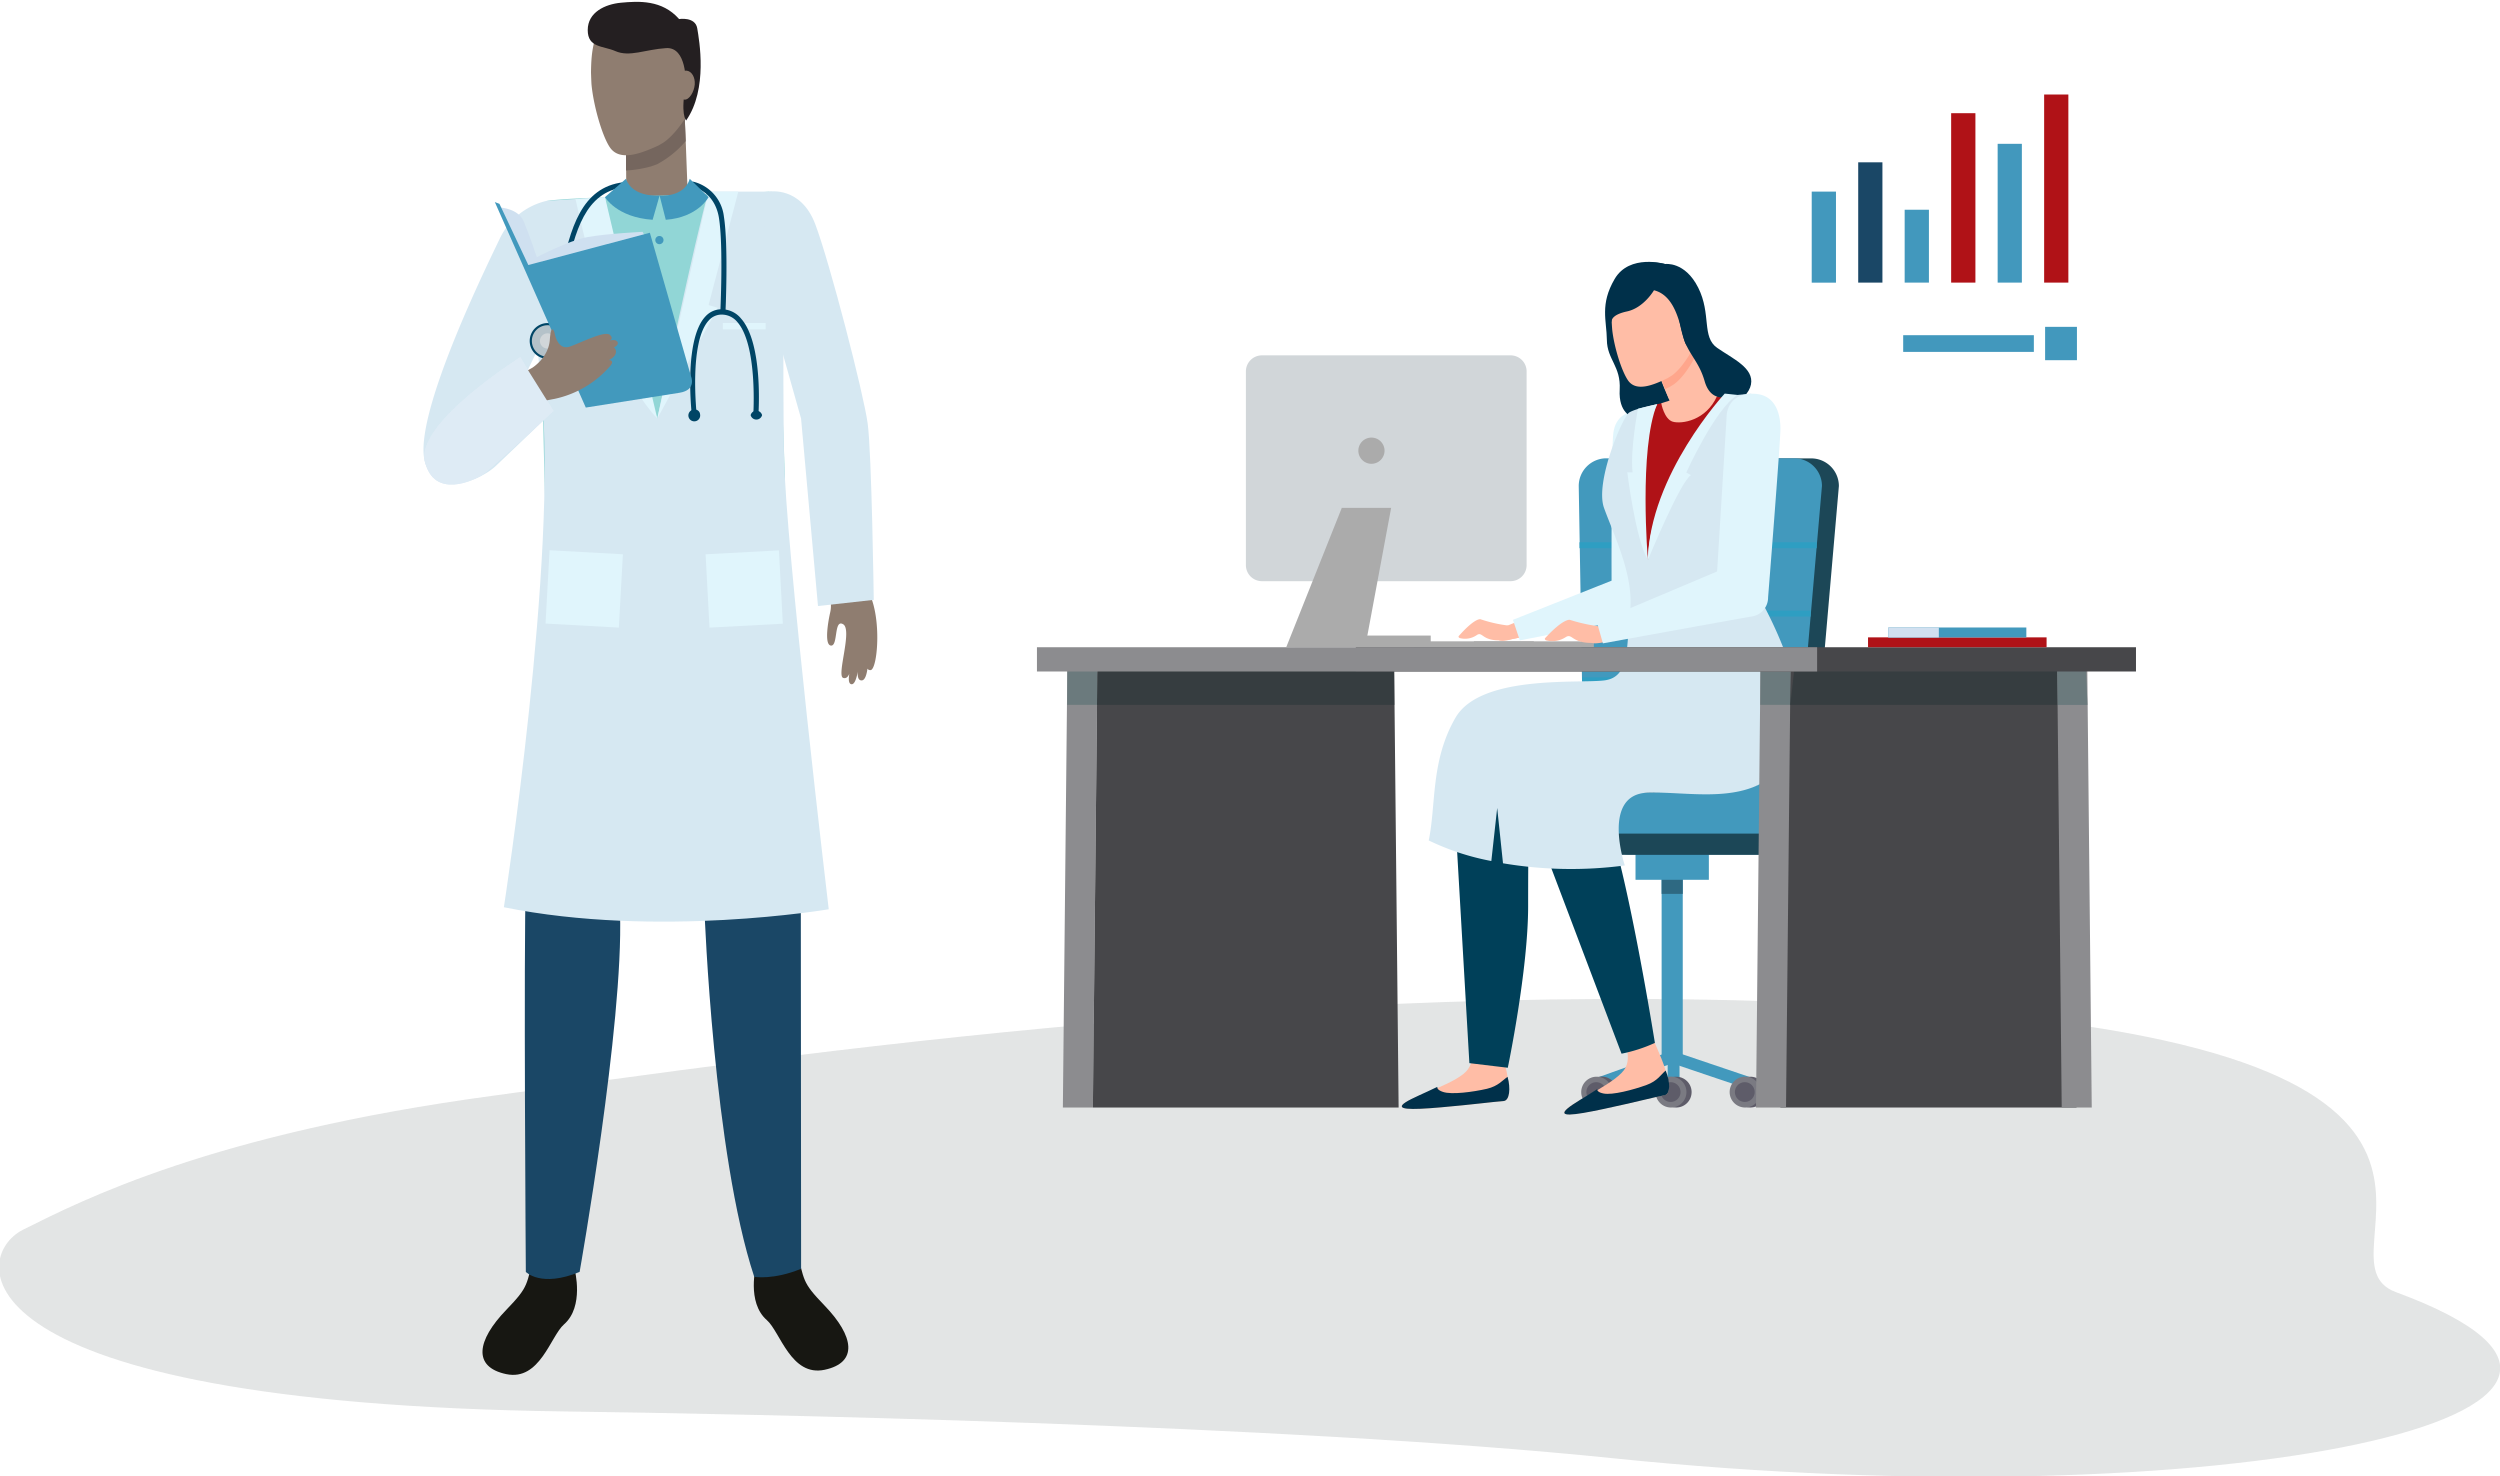 <svg id="bcf44be0-7718-4fda-aeee-0924f2e52a0c" data-name="Layer 1" xmlns="http://www.w3.org/2000/svg" xmlns:xlink="http://www.w3.org/1999/xlink" width="542" height="320" viewBox="0 0 542 320"><defs><clipPath id="bdb49ead-0e7d-4fc7-a5c5-a892289e0127"><rect x="-0.21" y="0.4" width="542.25" height="319.73" fill="none"/></clipPath><clipPath id="a08ca40e-3718-4916-a3bc-f50eed3406a7"><rect x="-9.21" y="215.5" width="560.25" height="111.63" fill="none"/></clipPath></defs><g clip-path="url(#bdb49ead-0e7d-4fc7-a5c5-a892289e0127)"><g clip-path="url(#bdb49ead-0e7d-4fc7-a5c5-a892289e0127)"><g opacity="0.55"><g clip-path="url(#a08ca40e-3718-4916-a3bc-f50eed3406a7)"><path d="M122.3,306c38,.5,155.89,2.77,227.42,10.15,132.64,13.67,240.93-9.77,169.75-36-19.89-7.34,37.41-51.79-103-61.45-123.24-8.48-248.84,10.64-309.64,18.86S18,260.11,5,266.6C-6.46,272.31-10.65,304.21,122.3,306" fill="#cccfcf"/></g></g><path d="M180,130.05a6.1,6.1,0,0,1,0,2.66c-.33,1.4-1.44,7.09.15,7.25s.59-5.85,2.65-4.62-1.48,11.14,0,11.63,1.74-2.64,1.74-2.64-1.16,3.72,0,4,1.56-3.71,1.56-3.71-.66,3,.75,2.89,1.4-5.12,1.4-5.12-1,3,.49,2.89,2.48-11.09-.33-16.76-6.6-5.92-6.6-5.92l-2.49,1.82Z" fill="#8f7d70"/><path d="M122.25,54.58,104.9,99.12l-8.78-6.65,16.59-8.09A2.48,2.48,0,0,1,116,85.52a2.51,2.51,0,0,1-.43,2.79l-12.66,13.41a5.49,5.49,0,0,1-9.15-5.64l.37-1,16.39-44.91a6.26,6.26,0,1,1,11.76,4.29Z" fill="#ffbda6"/><path d="M142.08,117.55l-5.48,39.32-2.74,19.68-1.37,9.84c-.44,3.28-1,6.55-1.23,9.85l-7.38,79.14c-.25,2.7-.71-.64-3.41-.89s-3.21,1.6-6.41.33L115.75,195c0-3.34.38-6.64.62-10l.82-9.95,1.64-19.89,3.28-39.82a10.05,10.05,0,1,1,20,1.64c0,.18,0,.39-.07.57" fill="#ffbda6"/><path d="M166.72,119.75,172.21,196a47.4,47.4,0,0,1,.12,4.77v4.79l0,9.56,0,19.12.06,38.21a4.92,4.92,0,0,1-9.83.41L159.52,235c-1.06-12.62-2-25.25-3.16-37.85l-9.64-75.35a10.05,10.05,0,1,1,19.94-2.55c0,.17,0,.38.06.55" fill="#ffbda6"/><path d="M163.93,274.33s-2.13,8,2.32,11.87c2.91,2.54,5.22,12.32,12.52,10.77s6.41-7.27,0-13.92c-5.1-5.28-4.24-5.3-6.19-12.34s-8.65,3.62-8.65,3.62" fill="#171712"/><path d="M124.59,275.26s2.13,8-2.32,11.87c-2.91,2.55-5.22,12.32-12.52,10.78s-6.41-7.28,0-13.92c5.1-5.28,4.24-5.31,6.19-12.35s8.65,3.62,8.65,3.62" fill="#171712"/><path d="M120,124.88S114.5,175.3,114,190.8s0,84.95,0,84.95,3.28,3.46,11.66,0c0,0,9.55-53.78,8.76-77.86l15.9-79.08Z" fill="#1a4766"/><path d="M141,126.5l11.75,71.32s1.95,52.33,10.77,79c0,0,4.14.73,10.16-1.75l-.06-77.28-6.09-84.21Z" fill="#1a4766"/><path d="M149.29,48.17c-.15-6.41-1.06-28.17-1.06-28.39l-12.51-.35c0,.93,0,22.46.11,29.18Z" fill="#8f7d70"/><path d="M148.23,19.78l-12.51-.35c0,.59,0,9.42,0,17.54a26.38,26.38,0,0,0,5.42-.89l1.34-.48a21.47,21.47,0,0,0,6.18-5c-.23-5.83-.43-10.74-.43-10.84" fill="#75665e"/><path d="M166.8,41.54s0,14.89.61,19.93c3.73,31.67,2.78,66.49,2.78,66.49a205.21,205.21,0,0,0-25.07,1.47A70,70,0,0,1,118.79,128s-3-84-.13-84.45c6.1-1,37.91-1.25,48.14-2" fill="#91d6d6"/><path d="M174.87,47.92c2.17,6.82,4.09,13.52,5.82,20.4a165.8,165.8,0,0,1,4.13,21.08c.23,1.88.33,3.56.47,5.3l.39,5.2.8,10.39,1.58,20.78a2.93,2.93,0,0,1-5.82.69L179,111.17l-1.62-10.26-.82-5.14c-.27-1.7-.52-3.47-.84-5a159.27,159.27,0,0,0-5.44-19.38c-2.18-6.43-4.61-12.9-7.14-19.13a6.26,6.26,0,1,1,11.57-4.8c.06.15.12.32.17.47" fill="#8f7d70"/><path d="M167.52,138s-5.83-3.66-7.05-9.52l-3.75,11.11,4.74,9.43Z" fill="#004566"/><path d="M150.12,23c2.09-4.75.78-11.52.06-13.68-.13-.31-.26-.62-.41-.93-1.53-2.86-6.67-9.19-13.49-7.14a15.49,15.49,0,0,0-2.63,1.13c-5.25,3.11-5.46,9.33-5.52,13.3,0,0,.05,1.67.1,2.52.39,4.48,2.24,11.07,3.94,13.67l.05.07c2.07,3.06,6.5,1.46,10.5-.38.41-.23.82-.47,1.22-.72,3.46-2.45,6.18-7.84,6.18-7.84" fill="#8f7d70"/><path d="M148.66,18.07s.3-7.93-4.24-7.64-7.93,2-11,.65c-2.68-1.18-6-.68-6-4.56s3.78-5.6,7.18-5.93c3.87-.36,8.94-.66,12.63,3.54,0,0,3.5-.56,3.93,2s2.35,13.19-2.41,20c0,0-1.34-1.4,0-8" fill="#241f21"/><path d="M146.71,18c-.13,1.53.59,3.51,1.67,3.6s2.12-1.74,2.24-3.28-.64-2.86-1.73-3-2.06,1.09-2.18,2.63" fill="#8f7d70"/><path d="M131.16,42.74s4.35,30.78,11.34,48c0,0,8.37-40.08,11.12-49.2H166.8s2.86-.38,3,4.08-.12,33.75.17,53.08,9.7,98.43,9.7,98.43-37.11,6.32-70.43-.44c0,0,11.82-76.19,8.14-112.15s1.25-41,1.25-41Z" fill="#d6e8f2"/><path d="M131.16,42.74l-6.38.46s3.53,16.11,6.38,23.36h-1.93s6.24,16.85,13.27,24.18Z" fill="#e0f5fc"/></g><polygon points="153.62 41.54 142.5 90.74 155.62 66.74 153.62 66.14 160.07 41.54 153.62 41.54" fill="#e0f5fc"/><g clip-path="url(#bdb49ead-0e7d-4fc7-a5c5-a892289e0127)"><path d="M143.85,52.05a.89.89,0,1,0-.89.89.89.89,0,0,0,.89-.89" fill="#4299bd"/><path d="M143,64.36a.89.89,0,1,0,0,1.78" fill="#63cfff"/><path d="M143.85,78.82a.89.89,0,1,0-.89.89.89.89,0,0,0,.89-.89" fill="#63cfff"/></g><rect x="156.71" y="70.03" width="9.28" height="1.37" fill="#e0f5fc"/><rect x="153.39" y="119.72" width="15.92" height="15.92" transform="translate(-6.59 8.81) rotate(-3.06)" fill="#e0f5fc"/><rect x="118.7" y="119.72" width="15.92" height="15.92" transform="translate(-7.79 247.13) rotate(-86.85)" fill="#e0f5fc"/><g clip-path="url(#bdb49ead-0e7d-4fc7-a5c5-a892289e0127)"><path d="M118.66,43.51a15,15,0,0,0-10.2,8c-3.23,6.77-22.29,45.39-15,50.76S107.51,101,107.51,101L120,89.08s-5.34-6.53-5.55-8.89l7.22-15.13Z" fill="#d6e8f2"/><path d="M120,89.08l-5.56-8.89-1.62-2.76s-22.72,14.29-20.7,22.62,10.69,3.93,12.14,3.13S120,89.08,120,89.08" fill="#deebf5"/><path d="M119.25,74.26l-1.06-.32s1.6-5.43,3.4-14.52c2-9.89,4.48-18.85,13.57-19.91l.13,1.1c-8.36,1-10.73,9.55-12.61,19-1.81,9.15-3.42,14.58-3.43,14.63" fill="#004566"/><path d="M122.6,73.92a3.88,3.88,0,1,0-3.88,3.88,3.88,3.88,0,0,0,3.88-3.88" fill="#004566"/><path d="M122.13,73.92a3.41,3.41,0,1,0-3.41,3.41,3.41,3.41,0,0,0,3.41-3.41" fill="#b5c2c9"/><path d="M120.36,73.92a1.65,1.65,0,1,0-1.64,1.65,1.64,1.64,0,0,0,1.64-1.65" fill="#d1d6d9"/><path d="M157.27,67.91l-1.11,0c0-.15.71-14.59-.31-20.78-1-5.86-5.82-6.68-5.87-6.69l.17-1.09a8.81,8.81,0,0,1,6.79,7.6c1,6.31.36,20.42.33,21" fill="#004566"/><path d="M150,90.1c-.07-.66-1.8-16.4,2.91-21.46a4.69,4.69,0,0,1,3.82-1.58,5.42,5.42,0,0,1,3.93,2c4.82,5.42,3.8,20.44,3.75,21.07l-1.1-.08c0-.15,1-15.19-3.47-20.25a4.37,4.37,0,0,0-3.16-1.59,3.69,3.69,0,0,0-3,1.24c-4.37,4.68-2.63,20.42-2.62,20.58Z" fill="#004566"/><path d="M151.77,89.79a1.28,1.28,0,1,1-1.24-1,1.12,1.12,0,0,1,1.24,1" fill="#004566"/><path d="M165.22,90a1.28,1.28,0,0,1-2.48,0,1.28,1.28,0,0,1,2.48,0" fill="#004566"/><path d="M166.8,41.54s6.82-1.21,9.95,7.07,10.49,36.67,11.37,43.26,1.31,38.18,1.31,38.18l-12.09,1.34-3.67-40.65-9.1-32.31Z" fill="#d6e8f2"/><path d="M135.73,38.74l-4.57,4s2.53,4.39,10.33,4.91L143,42.4s-5.91.52-7.3-3.66" fill="#4299bd"/><path d="M149.51,38.74l4.11,4s-2.28,4.39-9.28,4.91L143,42.4s5.31.52,6.55-3.66" fill="#4299bd"/><path d="M140.46,52.53l-1.14-2.27s-7.77.38-11.94,1.14-11,4.36-11,4.36-1.7-5.12-2.84-7.78-4.74-3-5.31-3,6.07,14.22,6.07,14.22Z" fill="#cfe0f0"/><path d="M107.28,43.81l1,.38,6.26,13.27,26.35-7,8.91,31.09s1.32,3-2.47,3.6S127,88.36,127,88.36Z" fill="#4299bd"/></g><rect x="360.24" y="125.93" width="4.58" height="103.23" fill="#4299bd"/><rect x="360.24" y="185.19" width="4.58" height="8.6" fill="#2e6982"/><rect x="354.58" y="179.13" width="15.9" height="11.61" fill="#4299bd"/><polygon points="346.61 236.24 362.54 230.53 378.36 235.88 379.19 233.45 362.51 227.81 345.75 233.82 346.61 236.24" fill="#4299bd"/><rect x="361.55" y="229.17" width="2.57" height="5.67" fill="#4299bd"/><g clip-path="url(#bdb49ead-0e7d-4fc7-a5c5-a892289e0127)"><path d="M382.81,236.75a3.34,3.34,0,1,0-3.34,3.36,3.34,3.34,0,0,0,3.34-3.36" fill="#5e5c69"/><path d="M381.69,236.75a3.35,3.35,0,1,0-3.34,3.36,3.35,3.35,0,0,0,3.34-3.36" fill="#7a7a82"/><path d="M380.41,236.75a2.14,2.14,0,1,0-2.14,2.15,2.14,2.14,0,0,0,2.14-2.15" fill="#5e5c69"/><path d="M350.62,236.75a3.35,3.35,0,1,0-3.35,3.36,3.35,3.35,0,0,0,3.35-3.36" fill="#5e5c69"/><path d="M349.49,236.75a3.34,3.34,0,1,0-3.34,3.36,3.34,3.34,0,0,0,3.34-3.36" fill="#7a7a82"/><path d="M348.21,236.75a2.14,2.14,0,1,0-2.14,2.15,2.14,2.14,0,0,0,2.14-2.15" fill="#5e5c69"/><path d="M366.74,236.75a3.34,3.34,0,1,0-3.34,3.36,3.34,3.34,0,0,0,3.34-3.36" fill="#5e5c69"/><path d="M365.62,236.75a3.35,3.35,0,1,0-3.34,3.36,3.35,3.35,0,0,0,3.34-3.36" fill="#7a7a82"/><path d="M364.34,236.75a2.14,2.14,0,1,0-2.14,2.15,2.14,2.14,0,0,0,2.14-2.15" fill="#5e5c69"/><path d="M392.67,99.38H351.88a6,6,0,0,0-6,6l1.29,73.85a6,6,0,0,0,6,6h33.08a6,6,0,0,0,6-6l6.42-73.85a6,6,0,0,0-6-6" fill="#1c4757"/><path d="M322.89,180.57a9.65,9.65,0,0,1,9.64-9.64h4.74a6,6,0,0,0,6-6.08l-1-59.49a6,6,0,0,1,6-6H389a6,6,0,0,1,6,6l-6.42,73.85c0,.17,0,.33,0,.49a8.44,8.44,0,0,1,0,.87V183h-1.4a6,6,0,0,1-4.57,2.17H349.47a6,6,0,0,1-4.56-2.17h-22Z" fill="#4299bd"/><path d="M388.53,179.21c0,.17,0,.33,0,.49a8.44,8.44,0,0,1,0,.87V183h-1.4a6,6,0,0,1-4.57,2.17H349.47a6,6,0,0,1-4.56-2.17h-22v-2.45a9.65,9.65,0,0,1,9.64-9.64h4.74a6,6,0,0,0,2-.36h50Z" fill="#4299bd"/><path d="M322.89,185.32h62.19a4.6,4.6,0,0,0,4.59-4.6H322.89Z" fill="#1c4757"/></g><rect x="342.44" y="117.56" width="51.4" height="1.29" fill="#2e9ec2"/><rect x="342.69" y="132.38" width="49.85" height="1.29" fill="#2e9ec2"/><rect x="343.02" y="146.85" width="48.27" height="1.29" fill="#2e9ec2"/><g clip-path="url(#bdb49ead-0e7d-4fc7-a5c5-a892289e0127)"><path d="M328.34,135.75a29.81,29.81,0,0,1-7.37-1.5s-1.14-.38-4.69,3.62c-.17.19,0,.39.23.47a4.45,4.45,0,0,0,3.62-.63c1.73-1.19.76,2.8,10.27.26Z" fill="#ffbda6"/><path d="M355.6,90a4.51,4.51,0,0,0-4.67,4.38v.11l-1.09,31.76-24.21,9.87a1.85,1.85,0,0,0-.9,2.39c.34.83,2.47.24,3.28,0l27.1-5.4a3.77,3.77,0,0,0,2.73-3.47l0-.37,1.91-34.37A4.58,4.58,0,0,0,355.6,90" fill="#ffbda6"/><path d="M353.18,89.45s-2.92.56-3.41,4.44-.38,32-.38,32L328,134.38l1.5,4.45,26.63-5.16-1.51-34.61Z" fill="#e0f5fc"/><path d="M361,57.24s4.28-.63,7.17,5.12.7,10.7,4.13,13.07,8,4.37,7.31,7.93-6.75,6.07-6.75,6.07l-19,.94s-3-.81-2.71-5.89-2.73-6.52-2.78-10.77-1.55-7.69,1.68-13.22S361,57.24,361,57.24" fill="#00304a"/></g><rect x="319.54" y="139.04" width="26" height="1.28" fill="#ababab"/><rect x="306.54" y="139.04" width="26" height="1.28" fill="#ababab"/><g clip-path="url(#bdb49ead-0e7d-4fc7-a5c5-a892289e0127)"><path d="M348.8,136a36,36,0,0,1-8.46-1.62S339,134,335,138.33c-.2.21,0,.43.26.52a5.32,5.32,0,0,0,4.14-.69c2-1.3.87,3.05,11.79.28Z" fill="#ffbda6"/><path d="M319.88,221.44l-.53,3.44s.87,4-1.06,6.89-11,5.56-13.55,7.2.83,1.7,7.67,1.1c6.69-.58,11.4-1.21,13.55-1.36s.82-6.35,0-9.05c-.62-1.94-2-10.91-2-10.91Z" fill="#ffbda6"/><path d="M326.84,233.46c-1.08.72-2,2-4.47,2.59-3,.69-7.66,1.32-9.53.68-1.09-.36-1.28-.79-1.24-1.09-2.67,1.31-5.53,2.46-6.86,3.33-2.51,1.64.83,1.7,7.67,1.1,6.69-.58,11.4-1.21,13.55-1.36,1.33-.1,1.58-2.77.88-5.25" fill="#00304a"/><path d="M365.67,96.24c-2-4.82-8.33-21.29-8.41-21.46l9.2-4.3c.31.68,6.48,17.22,8.54,22.27Z" fill="#ffbda6"/><path d="M331.81,164.77s-.51,7.47-.51,31.72c0,13.87-4.41,35-4.41,35l-8.33-1-4.06-70.15a14.26,14.26,0,0,1,10.79-10.59c9.13-2,37.55-2.33,37.55-2.33L329.57,164Z" fill="#004059"/><path d="M364.89,84.32c.33-.32.64-.66.94-1a20.92,20.92,0,0,0,3.16-7c-.68-1.46-1.14-2.43-1.21-2.59L358.58,78a73,73,0,0,0,3.21,8.41,27.65,27.65,0,0,0,3.1-2.11Z" fill="#ffbda6"/><path d="M366.46,70.48l-9.2,4.3,9.2-4.3c.08.17.56,1.42,1.25,3.26l.07,0c0,.1.23.5.53,1.14a2.5,2.5,0,0,0,.05-.29l-1.9-4.08" fill="#002b3d"/><path d="M366.46,70.48l-9.2,4.3c0,.06.67,1.73,1.61,4.14-.18-.55-.28-.88-.29-.9l9.13-4.28c-.69-1.84-1.17-3.09-1.25-3.26" fill="#ffa68c"/><path d="M367.78,73.71l-.07,0L358.58,78s.11.35.29.9c.62,1.58,1.35,3.48,2.12,5.46l.91-.43,1-.61c2.76-2,4.86-6.48,4.86-6.48a9.49,9.49,0,0,0,.57-2c-.3-.64-.49-1-.53-1.14" fill="#ffa68c"/><path d="M367.36,75c1.6-3.89.42-9.35-.21-11.09-.11-.25-.22-.5-.35-.74-1.29-2.29-5.57-7.33-11.07-5.54a12.63,12.63,0,0,0-2.11,1c-4.2,2.62-4.25,7.67-4.22,10.88,0,0,.07,1.36.13,2,.39,3.62,2,8.93,3.45,11l0,0c1.74,2.44,5.3,1.07,8.5-.5.34-.2.67-.4,1-.61,2.76-2,4.86-6.48,4.86-6.48" fill="#ffbda6"/><path d="M388.63,152.83c-2.38-19.81-8.24-16.29-7.95-22.28s5.7-43.35-1.07-44.29c-10.25-1.42-25.53,1.94-26.05,3.58,0,0-6.3,14-5.79,18.07.32,2.52.52,3.58,3.73,9.47s3.13,15.7,3.13,15.7-.81,2.38.8,18.38Z" fill="#b01217"/><path d="M360.16,87.43s.63,3.47,2.51,4,7.19-.19,9.6-5.58l-2.69-3.24-6.28,3.8Z" fill="#ffbda6"/><path d="M352.73,221l-1.45,2.62s2.71,4.74,1.15,7.82-10.27,6.88-12.56,8.82,1,1.58,7.74.15,11.17-2.61,13.29-3,0-6.39-1.16-9c-.85-1.85-4.31-10.56-4.31-10.56Z" fill="#ffbda6"/><path d="M361.12,232.09c-1,.85-1.78,2.27-4.12,3.12-2.91,1.06-7.44,2.26-9.37,1.86-1.13-.23-1.37-.63-1.37-.93-2.49,1.63-5.18,3.12-6.39,4.15-2.29,1.94,1,1.58,7.74.15s11.17-2.61,13.29-3c1.3-.26,1.22-2.94.22-5.32" fill="#00304a"/><path d="M386.69,142.94s3.87,11.55.59,21c-2.43,7-10.93,7.31-10.93,7.31l-28.46.83s-1.57-3.7,2.62,12.32,8.27,41.7,8.27,41.7a32.86,32.86,0,0,1-7.23,2.34L327,163.59s-2.92-7.18,2.74-9.46,30.35-5.48,40.2-6.84a71.77,71.77,0,0,0,16.78-4.35" fill="#004059"/><path d="M358.58,62.93s-2.19,3.8-5.85,4.59c-3.87.83-3.31,2.39-3.31,2.39a5.82,5.82,0,0,1,0-5.9c1.81-3.1,10.76-4.45,10.76-4.45a7.62,7.62,0,0,1,6.13,6.53A66.17,66.17,0,0,0,369,76.3a4.86,4.86,0,0,1-3.35-1.45c-1.22-1.43-1.38-10.5-7.06-11.92" fill="#00304a"/><path d="M381.11,128.89s-3-30-2.43-37.3l1-6.26-6.06.59s-16.34,20.09-16.32,35.5c0,0-4.34-21.56,2-33.8,0,0-4.76.94-6.11,1.83s-7.46,15-5.44,20.66,6.53,14.62,5.66,22.41.07,14.32-5.66,15-26.83-1.27-32.22,8.11-4.15,18.69-5.78,26.58a54.25,54.25,0,0,0,13.57,4.46l1.27-11.51,1.26,12a88.48,88.48,0,0,0,26.41.47s-5.2-15.48,5-15.78c2.17-.07,4.47.05,6.83.17,8.76.44,18.24.88,24-7.95,7.28-11.2-7-35.14-7-35.14" fill="#d6e8f2"/><path d="M350.13,65.25l-.36-2.88s2.35-7.08,11.2-5.13c0,0,7,1.24,8,12.87s7,13.8,7,13.8l-.56,1.83s-4.35,2.14-5.85-3.12c-1.21-4.2-3.35-5.66-4.54-9.23a27.53,27.53,0,0,1-1.26-7.23l-1.58-2.8L360.69,61l-3.74.76Z" fill="#00304a"/><path d="M380.07,86.2A5.09,5.09,0,0,0,374.7,91v.12l-1.26,34.58L345.67,136.4a2,2,0,0,0-1,2.61c.39.9,2.84.26,3.76,0l31.09-5.87a4.18,4.18,0,0,0,3.13-3.78l0-.41,2.2-37.41a5.09,5.09,0,0,0-4.77-5.37" fill="#ffbda6"/><path d="M372.27,123.89l2.06-33.52s-.15-4.79,5.31-5S386,90,386,92.93s-2.68,36.63-2.68,36.63a4.14,4.14,0,0,1-3.64,4.11c-3.73.63-32.17,5.81-32.17,5.81l-1.3-4.58Z" fill="#e0f5fc"/><path d="M359.29,87.62l-4.18,1s-1.73,9-1.16,13.78H352.8s1.74,14.4,4.46,19c0,0-2-24,2-33.8" fill="#e0f5fc"/><path d="M373.92,85.33s-16.29,17.58-16.66,36.09c0,0,7-17,9.33-18.41l-1-.57s6.2-13.74,11.07-16.82Z" fill="#e0f5fc"/><path d="M273.59,126h53.9a3.48,3.48,0,0,0,3.48-3.48v-42a3.48,3.48,0,0,0-3.48-3.48h-53.9a3.48,3.48,0,0,0-3.48,3.48v42a3.48,3.48,0,0,0,3.48,3.48" fill="#d1d6d9"/><path d="M294.49,97.71a2.84,2.84,0,1,1,2.84,2.84,2.84,2.84,0,0,1-2.84-2.84" fill="#ababab"/></g><rect x="280.78" y="137.79" width="29.4" height="2.49" fill="#ababab"/><polygon points="301.6 110.11 290.9 110.11 278.87 140.28 295.98 140.28 301.6 110.11" fill="#ababab"/><rect x="385.99" y="142.95" width="64.2" height="97.16" fill="#47474a"/><polygon points="236.94 240.11 230.43 240.11 231.41 143.61 237.92 144.6 236.94 240.11" fill="#8c8c8f"/><polygon points="446.98 240.11 446 144.6 452.51 143.61 453.49 240.11 446.98 240.11" fill="#8c8c8f"/><polygon points="236.94 240.11 237.92 144.6 302.24 143.61 303.22 240.11 236.94 240.11" fill="#47474a"/><polygon points="387.21 240.11 380.7 240.11 381.68 143.61 388.19 144.6 387.21 240.11" fill="#8c8c8f"/><polygon points="231.41 143.61 231.41 143.61 231.37 152.82 237.83 152.82 237.92 144.6 231.41 143.61" fill="#6b7a7d"/><polygon points="237.83 152.82 238.01 152.82 237.87 152.82 237.94 146.66 237.92 144.6 237.83 152.82" fill="#363d40"/><polygon points="302.24 143.61 302.24 143.61 237.97 144.6 237.94 146.66 238.01 152.82 302.28 152.82 302.24 143.61" fill="#363d40"/><polygon points="237.87 152.82 238.01 152.82 237.94 146.66 237.87 152.82" fill="#293638"/><polygon points="385.99 144.26 385.99 144.26 388.19 144.6 388.1 152.82 388.28 152.82 388.14 152.82 388.27 151.64 388.19 144.6 385.99 144.26" fill="#363d40"/><polygon points="381.68 143.61 381.68 143.61 381.64 152.82 388.1 152.82 388.19 144.6 385.99 144.26 381.68 143.61" fill="#6b7a7d"/><polygon points="450.19 143.64 450.19 143.96 452.21 143.66 452.21 143.61 450.19 143.64" fill="#c2dee0"/><polygon points="450.19 143.64 389.05 144.6 388.27 151.64 388.28 152.82 446.09 152.82 446 144.6 450.19 143.96 450.19 143.64" fill="#363d40"/><polygon points="452.21 143.66 450.19 143.96 446 144.6 446.09 152.83 452.55 152.83 452.21 143.66" fill="#6b7a7d"/><polygon points="388.14 152.82 388.28 152.82 388.26 151.64 388.14 152.82" fill="#293638"/><rect x="293.94" y="140.32" width="169.14" height="5.26" fill="#47474a"/><rect x="224.81" y="140.32" width="169.14" height="5.26" fill="#8c8c8f"/><rect x="404.99" y="138.18" width="38.71" height="2.14" fill="#b01217"/><rect x="409.39" y="136.04" width="29.92" height="2.16" fill="#4299bd"/><rect x="409.39" y="136.04" width="10.95" height="2.16" fill="#d1e0f0"/><g clip-path="url(#bdb49ead-0e7d-4fc7-a5c5-a892289e0127)"><path d="M115.39,79.74s3.53-2.17,3.81-6.06,1-1.64,1-1.64.58,4.1,3.4,3.08,7.65-3.54,8.68-2.47-.65,1.38-.65,1.38,1.81-.78,2.26.15S132,75.77,132,75.77s1.22-1.1,1.51.21S132,78.06,132,78.06s1.33,0,.34,1.23a22,22,0,0,1-12.14,7.19,59.51,59.51,0,0,0-9,2.36l-3.16-5Z" fill="#8f7d70"/><path d="M120,89.08l-5.56-8.89-1.62-2.76s-22.72,14.29-20.7,22.62,10.69,3.93,12.14,3.13S120,89.08,120,89.08" fill="#deebf5"/></g><rect x="443.38" y="70.86" width="6.9" height="7.23" fill="#4298bd"/><rect x="412.61" y="72.67" width="28.33" height="3.62" fill="#4298bd"/><rect x="392.78" y="41.54" width="5.26" height="19.74" fill="#4298bd"/><polyline points="402.86 35.19 402.86 61.27 408.11 61.27 408.11 35.19" fill="#1a4766"/><rect x="412.93" y="45.47" width="5.26" height="15.8" fill="#4298bd"/><polyline points="423.01 24.54 423.01 61.27 428.27 61.27 428.27 24.54" fill="#b01217"/><polyline points="433.09 31.18 433.09 61.27 438.34 61.27 438.34 31.18" fill="#4298bd"/><polyline points="443.17 20.49 443.17 61.27 448.42 61.27 448.42 20.49" fill="#b01217"/></g></svg>